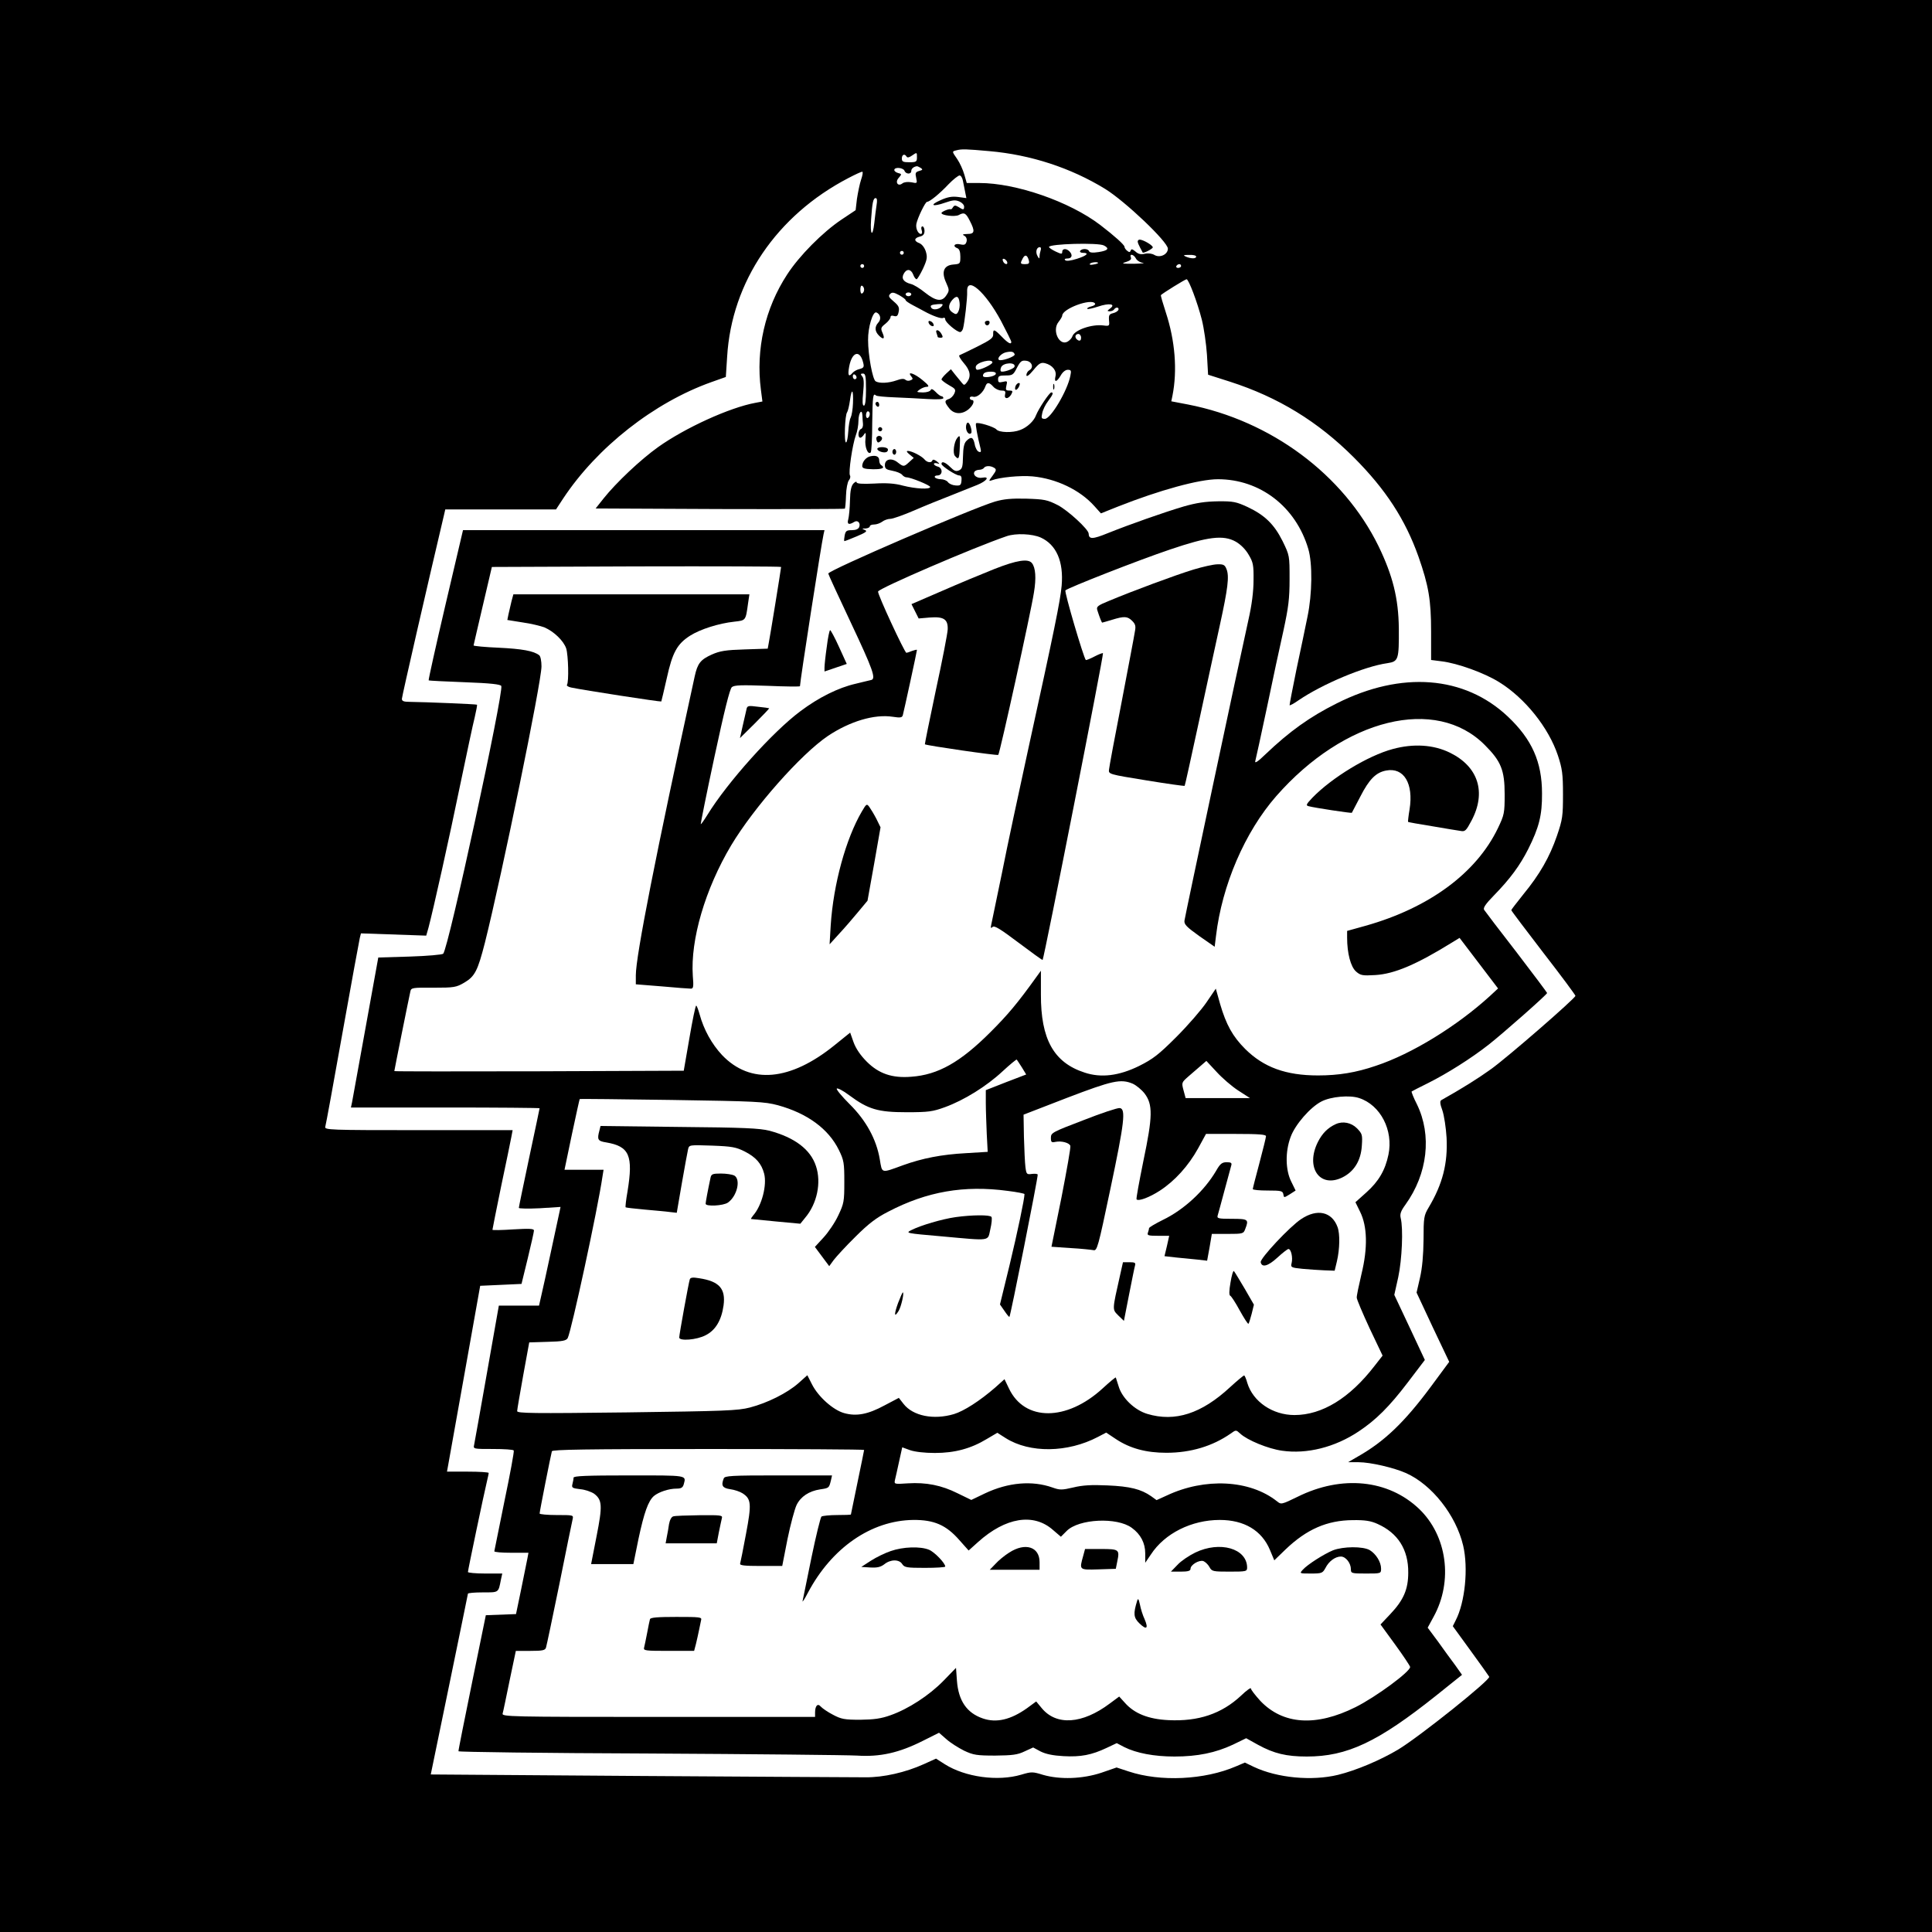 <?xml version="1.0" standalone="no"?>
<!DOCTYPE svg PUBLIC "-//W3C//DTD SVG 20010904//EN"
 "http://www.w3.org/TR/2001/REC-SVG-20010904/DTD/svg10.dtd">
<svg version="1.0" xmlns="http://www.w3.org/2000/svg"
 width="1024pt" height="1024pt" viewBox="0 0 1024 1024"
 preserveAspectRatio="xMidYMid meet">
<g transform="translate(0,1024) scale(0.1,-0.1)"
fill="#000000" stroke="none">
<path d="M0 5120 l0 -5120 5120 0 5120 0 0 5120 0 5120 -5120 0 -5120 0 0
-5120z m5243 4319 c220 -19 433 -89 614 -200 107 -66 333 -281 333 -317 0 -31
-43 -51 -72 -33 -12 7 -32 10 -50 6 -21 -5 -35 -2 -50 12 -16 13 -22 15 -25 5
-4 -10 -8 -10 -19 -1 -8 6 -14 16 -14 21 0 10 -52 57 -129 116 -163 124 -446
222 -640 222 l-67 0 -13 45 c-7 25 -24 62 -37 81 -29 42 -29 41 -6 47 29 8 52
7 175 -4z m-383 -34 c0 -22 -4 -25 -40 -25 -33 0 -40 3 -40 20 0 21 15 27 25
10 4 -7 14 -5 28 5 28 19 27 19 27 -10z m20 -55 c12 -8 11 -11 -8 -16 -20 -6
-22 -11 -16 -37 6 -29 6 -30 -26 -23 -20 3 -38 1 -47 -6 -24 -19 -41 7 -19 30
16 19 16 20 -4 25 -11 3 -20 10 -20 16 0 17 47 13 54 -4 7 -19 36 -20 36 -1 0
12 13 23 30 25 3 0 12 -4 20 -9z m-316 -62 c-8 -24 -17 -70 -22 -102 l-7 -60
-75 -50 c-100 -67 -224 -192 -288 -291 -117 -179 -167 -396 -139 -611 l8 -62
-37 -7 c-137 -25 -373 -133 -515 -234 -94 -67 -223 -189 -290 -273 l-42 -53
658 -3 c362 -1 660 0 663 2 2 3 5 34 6 69 1 36 8 72 15 81 7 8 10 20 6 26 -9
15 13 163 31 213 8 20 14 55 14 77 0 41 19 68 21 28 0 -13 2 -33 3 -45 1 -12
-3 -24 -11 -27 -15 -6 -18 -46 -3 -46 5 0 14 8 20 18 9 13 10 9 7 -25 -5 -41
13 -86 28 -71 4 4 8 74 8 157 2 142 4 160 20 145 3 -4 48 -8 99 -10 51 -2 130
-6 176 -9 52 -3 82 -1 82 5 0 5 -4 10 -10 10 -5 0 -19 10 -31 23 -15 15 -23
18 -26 10 -3 -7 -21 -13 -41 -13 -35 1 -36 2 -18 15 11 8 28 15 39 15 14 0 9
9 -23 35 -43 36 -85 50 -60 20 10 -12 9 -16 -5 -21 -9 -4 -21 -2 -26 3 -7 7
-23 6 -47 -3 -43 -15 -91 -17 -111 -5 -16 10 -40 138 -40 219 -1 66 25 153 44
146 22 -9 27 -36 10 -54 -20 -22 -19 -46 4 -69 24 -24 33 -17 18 16 -10 23 -8
28 16 47 15 12 27 28 27 35 0 8 7 10 19 6 14 -4 20 1 24 22 5 23 0 33 -26 55
-26 22 -30 29 -19 40 10 10 19 9 47 -6 19 -11 35 -22 35 -27 0 -4 18 -16 39
-27 22 -12 48 -25 58 -31 47 -26 93 -42 102 -36 6 3 11 0 11 -8 0 -15 61 -67
79 -67 5 0 12 8 15 18 8 28 24 164 22 197 -3 85 96 -1 179 -155 30 -57 55
-107 55 -112 0 -16 -17 -7 -50 27 -40 41 -47 43 -46 13 1 -19 -14 -30 -84 -65
-47 -23 -89 -44 -95 -46 -5 -2 5 -20 23 -41 35 -40 40 -71 17 -102 -13 -17
-16 -17 -27 -3 -7 8 -23 28 -36 44 l-22 28 -25 -23 c-14 -13 -25 -27 -25 -31
0 -4 18 -18 39 -30 36 -20 38 -24 29 -45 -6 -13 -19 -26 -30 -29 -23 -8 -23
-16 3 -49 26 -33 69 -34 104 -4 25 22 33 48 15 48 -5 0 -10 5 -10 11 0 6 9 9
19 6 20 -5 53 23 64 56 8 22 20 22 42 -3 10 -11 29 -20 43 -20 19 0 23 -4 19
-20 -3 -13 0 -20 9 -20 7 0 18 9 24 20 9 17 8 20 -11 20 -18 0 -20 4 -15 26 6
24 5 26 -19 20 -21 -5 -25 -3 -25 14 0 17 7 20 40 20 36 0 41 3 60 41 18 34
25 40 48 37 31 -3 43 -36 18 -50 -9 -5 -16 -17 -16 -26 0 -11 13 -3 37 26 30
37 40 42 62 37 39 -10 63 -40 55 -70 -8 -34 7 -31 28 5 10 18 25 30 37 30 18
0 20 -4 14 -32 -15 -78 -104 -228 -135 -228 -18 0 -20 4 -14 30 3 17 17 46 31
64 26 35 30 46 17 46 -10 0 -67 -86 -81 -121 -11 -31 -48 -65 -84 -78 -40 -16
-112 -14 -126 3 -12 14 -100 41 -108 32 -4 -4 7 -66 24 -133 4 -18 2 -22 -10
-17 -8 3 -18 21 -21 40 -8 38 -19 42 -44 17 -12 -12 -17 -35 -18 -82 -1 -55
-4 -66 -21 -74 -16 -7 -26 -3 -46 17 -26 26 -47 34 -47 17 0 -11 76 -61 94
-61 10 0 14 -9 12 -27 -2 -24 -6 -28 -31 -26 -17 1 -35 9 -41 18 -6 8 -23 15
-37 15 -14 0 -29 5 -32 10 -3 6 3 10 14 10 28 0 29 40 1 47 -11 3 -20 9 -20
14 0 5 8 6 18 3 14 -5 14 -3 -3 11 -12 9 -21 11 -23 5 -5 -15 -28 -12 -42 5
-15 18 -68 45 -88 45 -9 0 -7 -6 8 -18 l23 -19 -23 -21 c-29 -27 -31 -27 -62
-3 -32 26 -68 18 -68 -14 0 -19 7 -24 39 -30 22 -4 45 -13 52 -21 6 -8 17 -14
24 -14 22 0 125 -42 125 -51 0 -14 -77 -10 -144 7 -43 12 -88 15 -153 11 -63
-3 -93 -1 -93 7 0 5 -7 3 -16 -6 -12 -12 -18 -37 -19 -90 -1 -40 -5 -85 -9
-100 -8 -27 3 -32 32 -14 18 11 34 -6 26 -27 -4 -11 -18 -17 -39 -17 -28 0
-33 -4 -38 -27 -3 -16 -4 -29 -2 -31 1 -1 30 10 65 25 50 21 59 28 44 34 -17
7 -17 8 4 8 12 1 22 6 22 11 0 6 10 10 23 10 13 0 32 7 43 15 10 8 30 15 43
15 13 0 69 20 125 44 55 24 144 60 196 80 52 21 115 46 140 56 51 21 68 46 26
38 -27 -5 -52 14 -41 32 3 5 15 10 25 10 10 0 22 5 25 10 8 12 35 13 55 0 12
-8 11 -14 -9 -41 -21 -28 -22 -31 -5 -25 41 16 152 27 217 21 126 -12 251 -72
327 -157 l35 -39 90 36 c220 87 431 145 530 145 224 0 413 -146 479 -369 23
-77 21 -239 -4 -359 -11 -54 -37 -180 -59 -282 -21 -102 -37 -187 -36 -188 2
-2 23 9 47 26 126 86 349 180 471 197 59 9 62 18 61 185 -2 159 -32 279 -108
436 -186 379 -569 664 -1009 750 l-89 17 6 29 c27 135 14 293 -35 442 -16 49
-28 90 -26 92 11 11 129 84 136 84 11 0 57 -121 81 -215 11 -44 23 -127 27
-185 l6 -106 116 -37 c255 -82 466 -211 656 -401 169 -169 273 -329 343 -526
54 -154 67 -231 67 -397 l0 -151 55 -7 c85 -10 228 -62 305 -110 138 -85 263
-242 312 -389 23 -70 27 -98 27 -206 0 -115 -2 -132 -32 -220 -39 -113 -91
-204 -178 -310 -35 -44 -64 -81 -64 -84 0 -3 77 -105 170 -226 94 -121 170
-224 170 -228 0 -13 -360 -326 -448 -389 -71 -51 -153 -102 -263 -164 -8 -5
-7 -20 6 -55 9 -27 19 -92 22 -144 7 -136 -21 -246 -95 -370 -25 -42 -27 -53
-27 -170 -1 -84 -7 -151 -19 -203 l-18 -78 86 -184 87 -183 -99 -134 c-139
-187 -245 -288 -382 -366 l-55 -32 56 0 c62 0 187 -29 252 -58 137 -62 264
-223 302 -384 28 -120 10 -301 -40 -397 l-15 -30 93 -128 c51 -70 96 -133 100
-140 9 -15 -366 -315 -481 -385 -95 -57 -223 -111 -320 -135 -140 -34 -323
-16 -446 42 l-48 23 -47 -20 c-167 -72 -401 -83 -569 -27 l-64 21 -81 -28
c-100 -33 -219 -37 -309 -11 -55 17 -61 17 -115 1 -125 -37 -297 -13 -405 55
l-47 30 -64 -29 c-97 -44 -215 -71 -310 -70 -45 0 -582 3 -1193 7 l-1111 8 98
475 c54 261 98 478 99 483 0 4 36 7 79 7 86 0 82 -3 96 68 l7 32 -91 0 c-50 0
-91 4 -91 8 0 10 86 420 100 477 5 22 10 43 10 48 0 4 -50 7 -110 7 l-111 0 6
33 c3 17 43 239 88 492 l82 460 110 5 109 5 33 135 c18 74 33 141 33 148 0 10
-24 11 -110 6 -60 -4 -110 -5 -110 -2 0 4 21 107 46 230 26 122 50 240 54 261
l7 37 -499 0 c-471 0 -499 1 -494 18 3 9 44 233 91 497 47 264 89 491 92 504
l6 24 173 -6 173 -6 12 42 c25 94 111 479 168 757 34 162 68 324 77 358 8 35
14 65 12 67 -3 3 -274 14 -355 15 -33 0 -43 4 -43 16 0 12 137 610 225 982 l5
22 294 0 293 0 38 58 c180 272 482 509 786 617 l76 27 7 108 c24 397 262 748
642 946 36 19 69 34 74 34 5 0 2 -19 -6 -42z m540 -8 c3 -16 9 -43 12 -60 l6
-30 -44 6 c-32 4 -56 0 -93 -17 -62 -27 -43 -37 25 -13 40 14 54 15 75 6 14
-6 25 -18 25 -27 0 -18 -4 -19 -30 -2 -17 10 -22 9 -29 -1 -4 -8 -10 -13 -12
-11 -8 4 -49 -13 -49 -20 0 -13 71 -21 91 -11 29 16 38 12 59 -30 29 -56 26
-70 -12 -70 -26 -1 -30 -3 -16 -10 10 -6 14 -18 11 -30 -5 -17 -11 -20 -34
-15 -31 7 -42 -11 -14 -21 10 -4 15 -20 15 -44 0 -38 -1 -39 -37 -42 -51 -4
-65 -39 -38 -97 17 -38 17 -42 1 -66 -23 -36 -55 -32 -113 14 -27 22 -61 43
-76 46 -38 10 -51 29 -37 54 15 28 38 26 50 -4 5 -14 13 -25 18 -25 4 0 19 25
34 56 22 48 24 61 15 91 -7 21 -20 38 -34 44 -30 11 -29 27 2 35 18 4 25 13
25 30 0 13 -5 24 -11 24 -6 0 -8 -9 -4 -20 4 -11 2 -20 -4 -20 -15 0 -29 30
-24 54 7 33 47 115 56 116 14 0 66 42 114 93 25 26 52 47 59 47 7 0 15 -13 18
-30z m-458 -127 c-3 -21 -9 -64 -12 -95 -9 -79 -23 -64 -17 19 6 88 11 113 24
113 8 0 9 -13 5 -37z m1205 -214 c31 -16 22 -27 -28 -35 -32 -5 -48 -3 -51 5
-5 14 -39 15 -47 1 -3 -5 3 -10 14 -10 37 0 22 -15 -32 -32 -32 -10 -56 -13
-61 -7 -6 5 -2 9 12 9 24 0 29 19 10 38 -17 17 -38 15 -38 -3 0 -13 -5 -12
-35 2 -19 9 -35 20 -35 24 0 17 262 24 291 8z m-335 -25 c-3 -9 -6 -23 -6 -32
-1 -15 -2 -15 -11 1 -12 21 -5 47 12 47 6 0 8 -7 5 -16z m-726 -14 c0 -5 -4
-10 -10 -10 -5 0 -10 5 -10 10 0 6 5 10 10 10 6 0 10 -4 10 -10z m663 -40 c4
-16 0 -20 -19 -20 -27 0 -28 3 -13 31 12 22 24 18 32 -11z m567 11 c5 -11 22
-22 37 -24 16 -2 -6 -4 -47 -5 -62 0 -69 1 -43 9 22 7 31 14 27 24 -9 22 14
18 26 -4z m320 9 c0 -12 -27 -12 -55 0 -16 7 -13 9 18 9 20 1 37 -3 37 -9z
m-1002 -28 c6 -18 -15 -14 -22 4 -4 10 -1 14 6 12 6 -2 14 -10 16 -16z m482
-6 c0 -2 -11 -6 -25 -8 -13 -3 -22 -1 -19 3 5 9 44 13 44 5z m-1240 -16 c0 -5
-4 -10 -10 -10 -5 0 -10 5 -10 10 0 6 5 10 10 10 6 0 10 -4 10 -10z m1680 0
c0 -5 -7 -10 -16 -10 -8 0 -12 5 -9 10 3 6 10 10 16 10 5 0 9 -4 9 -10z
m-1680 -125 c0 -8 -4 -17 -10 -20 -6 -4 -10 5 -10 20 0 15 4 24 10 20 6 -3 10
-12 10 -20z m250 -25 c0 -5 -7 -10 -15 -10 -8 0 -15 5 -15 10 0 6 7 10 15 10
8 0 15 -4 15 -10z m256 -45 c2 -15 -1 -36 -7 -47 -8 -15 -13 -16 -29 -5 -25
15 -26 40 -3 67 23 26 35 21 39 -15z m718 -4 c3 -5 -6 -12 -20 -15 -15 -4 -24
-9 -21 -13 3 -3 29 3 57 12 59 20 96 14 64 -10 -17 -13 -17 -14 -2 -15 9 0 20
5 23 10 9 14 27 12 23 -2 -3 -7 -15 -15 -29 -18 -20 -5 -23 -11 -21 -38 3 -30
2 -31 -30 -27 -61 8 -153 -24 -164 -57 -3 -10 -15 -23 -26 -29 -44 -24 -83 60
-48 104 11 14 20 29 20 34 0 37 156 94 174 64z m-814 -16 c-14 -16 -46 -20
-54 -6 -8 12 -1 16 35 19 28 2 30 0 19 -13z m740 -165 c0 -13 -5 -18 -15 -14
-8 4 -15 12 -15 20 0 8 7 14 15 14 8 0 15 -9 15 -20z m-352 -88 c4 -12 -74
-39 -84 -29 -10 10 15 35 39 40 29 6 40 3 45 -11z m-803 -44 c6 -23 3 -28 -19
-34 -14 -3 -30 -12 -37 -20 -21 -25 -27 -15 -18 34 15 78 57 90 74 20z m685 1
c0 -10 -59 -39 -80 -39 -6 0 -10 8 -8 17 4 23 88 44 88 22z m117 -23 c-4 -12
-64 -32 -72 -24 -3 3 -3 12 1 21 10 26 80 29 71 3z m-99 -38 c-5 -15 -68 -24
-68 -10 0 15 13 22 43 22 18 0 27 -4 25 -12z m-738 -19 c0 -5 -4 -9 -10 -9 -5
0 -10 7 -10 16 0 8 5 12 10 9 6 -3 10 -10 10 -16z m50 -64 c0 -55 -4 -85 -11
-85 -8 0 -9 21 -4 70 5 50 4 75 -5 85 -10 12 -9 15 4 15 13 0 16 -13 16 -85z
m-69 -72 c-1 -32 -7 -66 -12 -76 -6 -10 -11 -44 -13 -75 -2 -31 -7 -57 -12
-57 -11 0 -6 146 6 160 4 6 11 34 15 63 9 69 19 59 16 -15z m89 -57 c0 -8 -4
-18 -10 -21 -5 -3 -10 3 -10 14 0 12 5 21 10 21 6 0 10 -6 10 -14z"/>
<path d="M6030 8960 c0 -6 6 -20 13 -33 6 -12 13 -23 13 -25 3 -7 54 19 54 27
0 11 -51 41 -70 41 -5 0 -10 -5 -10 -10z"/>
<path d="M4922 8529 c2 -7 10 -15 17 -17 8 -3 12 1 9 9 -2 7 -10 15 -17 17 -8
3 -12 -1 -9 -9z"/>
<path d="M5220 8531 c0 -17 18 -21 24 -6 3 9 0 15 -9 15 -8 0 -15 -4 -15 -9z"/>
<path d="M4964 8474 c3 -9 6 -18 6 -20 0 -2 7 -4 15 -4 13 0 14 4 5 20 -13 24
-35 27 -26 4z"/>
<path d="M5383 8195 c-9 -25 4 -29 17 -6 7 15 7 21 0 21 -6 0 -13 -7 -17 -15z"/>
<path d="M5582 8190 c0 -14 2 -19 5 -12 2 6 2 18 0 25 -3 6 -5 1 -5 -13z"/>
<path d="M4640 8101 c0 -6 5 -13 10 -16 6 -3 10 1 10 9 0 9 -4 16 -10 16 -5 0
-10 -4 -10 -9z"/>
<path d="M5120 7976 c0 -24 16 -43 27 -32 8 8 -6 56 -17 56 -6 0 -10 -11 -10
-24z"/>
<path d="M4656 7971 c-4 -5 -2 -12 3 -15 5 -4 12 -2 15 3 4 5 2 12 -3 15 -5 4
-12 2 -15 -3z"/>
<path d="M4647 7924 c-3 -3 -3 -12 0 -20 4 -11 9 -12 19 -3 8 6 11 15 8 20 -6
10 -18 12 -27 3z"/>
<path d="M5073 7918 c-17 -22 -24 -80 -12 -94 20 -24 24 -16 26 46 3 63 1 67
-14 48z"/>
<path d="M4650 7861 c0 -13 37 -24 50 -16 6 4 8 11 5 16 -8 12 -55 12 -55 0z"/>
<path d="M4730 7845 c0 -8 5 -15 10 -15 6 0 10 7 10 15 0 8 -4 15 -10 15 -5 0
-10 -7 -10 -15z"/>
<path d="M4615 7822 c-24 -4 -45 -29 -45 -52 0 -12 12 -16 55 -17 51 -1 69 7
45 22 -5 3 -10 14 -10 25 0 20 -16 28 -45 22z"/>
<path d="M5275 7582 c-124 -37 -885 -365 -885 -382 0 -4 54 -121 120 -261 116
-246 134 -296 108 -303 -7 -2 -44 -10 -83 -20 -92 -21 -196 -73 -292 -145
-147 -109 -388 -378 -493 -549 -18 -29 -34 -52 -36 -50 -1 2 31 163 73 358 52
242 81 359 92 368 13 11 51 12 189 7 94 -4 172 -5 172 -2 0 25 113 752 125
805 l5 22 -958 0 -958 0 -93 -396 c-51 -218 -91 -398 -89 -400 2 -2 88 -6 192
-10 136 -5 189 -11 193 -20 13 -35 -280 -1391 -308 -1419 -5 -5 -83 -12 -177
-15 l-167 -5 -67 -370 c-37 -203 -69 -382 -72 -397 l-6 -28 500 0 c275 0 500
-2 500 -4 0 -2 -25 -120 -55 -261 -30 -142 -55 -262 -55 -267 0 -4 50 -5 111
-2 l110 7 -5 -24 c-3 -13 -23 -107 -45 -209 -22 -102 -45 -209 -52 -237 l-12
-53 -107 0 -106 0 -63 -357 c-35 -197 -65 -368 -68 -381 -5 -22 -4 -22 100
-22 58 0 108 -3 110 -8 3 -4 -19 -124 -49 -267 -29 -143 -53 -263 -54 -267 0
-5 41 -8 90 -8 l91 0 -6 -32 c-4 -18 -18 -91 -33 -163 l-27 -130 -80 -3 -80
-3 -73 -357 c-40 -196 -73 -360 -72 -364 0 -4 453 -10 1008 -12 554 -3 1051
-8 1105 -11 122 -8 223 15 348 78 l86 43 39 -34 c21 -19 64 -46 94 -61 49 -23
67 -26 165 -26 90 1 118 4 155 22 l46 21 39 -21 c28 -14 66 -22 122 -25 91 -5
149 6 229 44 l53 25 40 -21 c64 -32 158 -50 266 -50 123 0 218 20 310 63 l70
34 63 -35 c84 -46 150 -62 258 -62 214 0 376 76 687 324 l136 109 -36 51 c-21
28 -62 84 -91 125 l-55 74 31 57 c105 190 72 431 -77 573 -163 155 -409 180
-643 64 -86 -42 -88 -42 -110 -24 -144 114 -382 126 -585 30 l-53 -24 -29 21
c-53 37 -112 52 -231 57 -85 4 -133 1 -182 -11 -60 -14 -71 -14 -110 0 -108
38 -234 27 -357 -31 l-73 -35 -72 35 c-86 43 -167 59 -264 53 -71 -5 -73 -4
-69 16 3 12 13 56 22 98 l17 77 41 -15 c26 -9 77 -15 132 -15 105 0 191 23
275 74 l56 33 44 -28 c128 -81 329 -78 489 6 l44 23 51 -34 c75 -50 161 -73
268 -73 129 0 245 35 341 102 28 20 28 20 50 0 37 -35 149 -81 222 -91 132
-19 280 18 406 102 92 61 163 132 259 258 l92 121 -81 173 -81 172 21 94 c20
94 27 257 13 313 -5 21 0 37 25 71 118 164 141 368 61 532 -18 35 -30 66 -28
68 1 1 41 22 88 45 98 49 227 130 320 203 73 57 310 266 310 274 0 2 -73 100
-162 216 -90 116 -167 217 -172 225 -6 10 8 31 52 76 86 88 138 159 182 246
57 114 74 179 73 295 0 166 -53 286 -181 407 -230 217 -564 243 -907 70 -142
-71 -249 -147 -379 -271 -37 -36 -56 -49 -53 -36 3 11 31 139 62 285 30 146
70 330 88 410 26 121 32 166 32 271 0 124 0 125 -37 201 -45 90 -95 138 -186
181 -59 27 -75 31 -156 30 -68 -1 -114 -8 -181 -27 -105 -31 -284 -94 -404
-142 -81 -33 -100 -33 -101 -2 0 22 -111 124 -164 151 -55 28 -71 31 -166 34
-79 2 -120 -2 -165 -15z m241 -191 c83 -38 122 -127 111 -255 -7 -80 -40 -241
-176 -861 -49 -225 -113 -522 -140 -660 -28 -137 -54 -261 -57 -275 -4 -19 -3
-22 7 -13 9 9 40 -10 137 -83 69 -52 126 -93 128 -92 8 9 325 1620 320 1626
-2 2 -23 -6 -46 -18 -23 -12 -43 -20 -45 -18 -12 13 -115 362 -108 369 15 14
384 159 553 216 203 69 284 79 350 42 26 -15 52 -41 68 -69 24 -40 27 -55 26
-135 0 -59 -9 -131 -27 -210 -50 -224 -336 -1570 -339 -1594 -3 -20 11 -34 78
-82 l82 -57 7 57 c32 270 153 551 319 741 362 413 847 532 1106 271 86 -86
105 -133 105 -261 0 -100 -2 -109 -36 -180 -114 -237 -364 -422 -702 -517
l-97 -27 0 -36 c0 -83 19 -154 47 -179 24 -21 34 -23 102 -19 102 6 219 56
411 175 l36 22 102 -134 102 -134 -42 -39 c-175 -160 -415 -308 -606 -371
-105 -36 -198 -51 -306 -51 -171 0 -288 43 -386 140 -67 67 -101 129 -133 238
l-23 82 -49 -72 c-27 -40 -99 -123 -160 -184 -94 -94 -124 -117 -198 -154
-106 -52 -201 -64 -288 -35 -164 53 -233 177 -232 415 l0 125 -21 -29 c-104
-145 -155 -205 -246 -296 -160 -160 -278 -227 -421 -237 -100 -8 -171 16 -235
80 -34 34 -58 70 -70 103 l-18 51 -83 -67 c-235 -190 -446 -209 -596 -52 -55
59 -97 135 -119 216 -7 25 -15 46 -18 46 -4 0 -20 -78 -36 -172 l-30 -173
-767 -3 c-422 -1 -767 -1 -767 1 0 5 79 397 85 422 4 20 11 21 122 20 111 0
121 2 164 27 56 33 71 63 109 211 90 359 300 1382 300 1465 0 28 -5 54 -12 59
-29 23 -91 34 -215 40 -73 3 -133 9 -133 12 1 3 22 98 49 211 l48 205 766 3
c422 1 767 0 767 -3 0 -8 -60 -378 -66 -406 l-5 -27 -122 -4 c-100 -3 -131 -8
-174 -27 -60 -27 -76 -47 -91 -116 -205 -939 -312 -1482 -312 -1584 l0 -48
138 -11 c76 -7 145 -12 154 -12 13 0 15 11 10 68 -13 191 65 459 203 691 121
202 370 484 514 581 116 77 245 116 343 101 39 -6 49 -5 53 8 5 17 75 339 75
346 0 3 -12 0 -26 -5 -14 -6 -27 -10 -30 -10 -9 0 -155 314 -150 325 7 18 503
232 681 293 49 17 136 13 181 -7z m-100 -2808 l23 -38 -107 -41 -107 -42 0
-68 c0 -38 3 -112 5 -164 l5 -95 -115 -7 c-130 -7 -231 -27 -334 -64 -118 -43
-110 -45 -123 32 -18 106 -73 206 -160 292 -40 40 -71 77 -68 82 3 5 33 -10
66 -35 101 -75 153 -90 304 -90 116 0 138 3 204 27 101 37 219 110 304 189 40
37 74 65 76 63 2 -2 14 -21 27 -41z m1147 -123 l62 -40 -171 0 -170 0 -11 41
c-11 41 -10 42 25 73 20 17 50 43 66 57 l30 26 54 -58 c29 -32 81 -77 115 -99z
m-559 36 c18 -8 46 -31 62 -51 45 -59 44 -121 -6 -359 -22 -109 -39 -200 -36
-203 11 -11 69 11 123 46 80 52 152 132 203 224 l42 77 159 0 c121 0 159 -3
159 -12 0 -7 -16 -71 -35 -143 -19 -71 -35 -133 -35 -137 0 -5 36 -8 79 -8 71
0 80 -2 83 -20 3 -19 3 -19 34 0 l31 20 -23 47 c-31 61 -33 159 -3 238 24 65
104 157 163 187 50 26 150 35 200 18 113 -37 182 -171 155 -300 -17 -82 -52
-142 -117 -200 l-58 -52 25 -51 c38 -77 41 -191 7 -330 -14 -60 -26 -116 -25
-125 0 -9 31 -82 68 -162 l69 -145 -43 -55 c-132 -171 -278 -260 -424 -260
-116 0 -220 71 -250 170 -6 22 -14 40 -17 40 -3 0 -37 -28 -74 -62 -152 -141
-292 -186 -439 -142 -67 20 -134 84 -152 146 -7 23 -14 45 -15 47 -2 2 -33
-24 -70 -58 -191 -175 -413 -175 -496 -1 l-24 50 -49 -44 c-82 -71 -166 -125
-219 -141 -108 -32 -217 -10 -267 54 l-25 32 -76 -40 c-87 -47 -148 -59 -213
-41 -59 16 -138 87 -171 152 l-25 49 -47 -42 c-60 -53 -165 -105 -257 -129
-65 -17 -135 -19 -654 -26 -496 -6 -581 -5 -580 7 0 8 15 93 32 189 l32 175
98 3 c79 2 98 6 106 20 20 40 159 683 184 855 l6 37 -104 0 -103 0 39 187 c22
102 40 187 42 188 1 1 220 -1 487 -5 451 -7 491 -9 563 -28 156 -43 268 -125
323 -237 27 -55 29 -69 29 -170 0 -103 -2 -114 -32 -177 -17 -37 -53 -90 -78
-117 l-46 -50 38 -51 38 -51 24 33 c14 18 65 74 115 123 69 69 111 101 174
133 205 107 402 141 633 110 49 -6 89 -14 89 -17 0 -25 -37 -201 -79 -376
l-51 -209 23 -33 c12 -18 24 -33 27 -33 5 0 151 734 150 754 0 4 -13 6 -30 4
-28 -4 -30 -2 -35 36 -3 23 -6 94 -8 160 l-2 118 230 89 c241 92 285 102 349
75z m-1424 -1941 c0 -3 -16 -80 -35 -172 -19 -92 -35 -169 -35 -170 0 -2 -33
-3 -72 -3 -40 0 -78 -4 -84 -8 -5 -4 -29 -101 -53 -217 -23 -115 -45 -219 -47
-230 -3 -11 10 8 28 43 126 238 335 383 558 386 111 1 175 -27 245 -107 l49
-55 50 45 c146 131 294 155 397 64 l42 -36 31 31 c64 64 267 74 345 16 47 -34
71 -81 71 -135 l0 -50 30 44 c73 112 216 183 365 183 130 0 223 -56 266 -159
l23 -55 60 58 c112 107 220 154 356 155 65 1 96 -4 131 -20 108 -48 164 -136
163 -258 0 -89 -25 -146 -95 -220 l-52 -55 78 -107 c43 -59 78 -112 79 -118 2
-24 -181 -159 -289 -213 -210 -105 -385 -93 -505 33 -27 30 -50 59 -50 66 0 6
-24 -11 -53 -39 -102 -95 -225 -137 -384 -129 -106 5 -181 35 -231 92 l-30 33
-50 -37 c-145 -109 -283 -119 -361 -24 l-29 35 -49 -36 c-86 -61 -162 -79
-234 -54 -85 29 -129 94 -137 199 l-5 69 -66 -68 c-76 -78 -187 -150 -281
-183 -50 -18 -87 -23 -160 -24 -84 0 -101 3 -146 27 -27 14 -56 34 -64 43 -16
19 -30 4 -30 -32 l0 -23 -831 0 c-786 0 -830 1 -825 18 3 9 19 88 37 175 l33
157 77 0 c65 0 79 3 83 18 3 9 35 161 71 337 35 176 67 330 70 343 5 22 4 22
-85 22 -49 0 -90 4 -90 8 0 11 60 313 65 330 3 9 178 12 830 12 454 0 825 -2
825 -5z"/>
<path d="M5270 7224 c-63 -25 -188 -77 -277 -116 l-162 -70 19 -38 19 -38 58
5 c75 6 98 -9 96 -63 -1 -22 -29 -167 -63 -323 -33 -156 -59 -285 -58 -286 12
-7 384 -61 389 -56 8 7 173 756 189 860 13 77 9 133 -11 157 -20 24 -80 15
-199 -32z"/>
<path d="M6325 7221 c-95 -29 -321 -113 -443 -164 -64 -26 -72 -32 -66 -51 11
-35 23 -66 26 -66 2 0 25 7 52 15 65 20 82 19 107 -6 17 -17 20 -28 14 -57 -3
-21 -35 -188 -70 -372 -36 -184 -66 -346 -67 -359 -3 -24 -1 -25 197 -57 110
-18 202 -31 204 -29 2 2 36 158 77 347 41 189 90 417 110 507 42 192 50 256
35 294 -9 23 -16 27 -48 26 -21 0 -78 -13 -128 -28z"/>
<path d="M2711 7053 c-5 -21 -12 -52 -16 -69 l-6 -30 81 -13 c44 -6 96 -19
115 -26 51 -22 102 -71 116 -112 11 -36 15 -176 4 -193 -3 -4 7 -11 22 -14 65
-14 475 -77 478 -74 1 2 14 57 29 123 30 137 55 182 124 226 54 34 151 65 234
74 62 7 60 5 73 98 l7 47 -625 0 -626 0 -10 -37z"/>
<path d="M7382 6270 c-131 -35 -322 -151 -426 -258 -33 -35 -36 -41 -20 -45
28 -8 226 -38 229 -35 1 2 21 40 45 86 47 92 83 128 137 138 94 18 146 -69
124 -206 -6 -35 -9 -65 -8 -66 1 -2 59 -12 127 -23 69 -12 137 -23 151 -25 24
-5 30 1 58 54 80 150 37 287 -115 361 -86 42 -192 49 -302 19z"/>
<path d="M4568 5939 c-85 -145 -151 -386 -165 -603 l-6 -101 50 55 c28 30 73
82 101 116 l50 60 35 195 34 194 -22 45 c-13 25 -30 53 -38 64 -13 17 -15 16
-39 -25z"/>
<path d="M5743 4303 c-165 -63 -173 -67 -173 -93 0 -24 3 -27 25 -22 32 6 72
-5 78 -21 3 -7 -19 -130 -47 -274 l-53 -261 101 -7 c56 -3 110 -9 121 -11 20
-5 25 14 90 323 75 355 83 426 50 430 -11 2 -98 -27 -192 -64z"/>
<path d="M7080 4282 c-42 -19 -72 -49 -95 -95 -67 -134 9 -246 129 -188 63 31
99 89 104 168 4 59 2 64 -26 93 -30 30 -75 39 -112 22z"/>
<path d="M3177 4248 c-13 -48 -9 -56 36 -63 123 -21 144 -69 113 -260 -8 -44
-12 -82 -10 -84 2 -2 47 -7 101 -12 54 -5 114 -10 134 -13 l36 -4 27 157 c15
86 30 167 33 180 6 23 6 23 127 19 106 -4 127 -8 173 -31 59 -30 89 -64 103
-117 16 -61 -12 -170 -58 -222 -8 -10 -13 -18 -11 -19 2 0 62 -6 132 -13 l129
-12 25 31 c64 75 87 187 58 274 -29 89 -113 152 -247 188 -52 13 -136 17 -479
20 l-416 5 -6 -24z"/>
<path d="M6446 4035 c-63 -107 -171 -207 -283 -261 -40 -20 -73 -39 -73 -44 0
-5 -3 -15 -6 -24 -5 -14 3 -16 54 -16 l59 0 -12 -54 -13 -54 62 -7 c33 -3 84
-8 112 -11 l52 -6 13 71 12 71 84 0 c80 0 84 1 93 26 20 51 16 54 -71 54 -72
0 -80 2 -75 18 3 9 19 69 36 132 17 63 33 123 36 133 4 13 -1 17 -24 17 -25 0
-35 -8 -56 -45z"/>
<path d="M3766 3998 c-14 -65 -26 -130 -26 -138 0 -16 94 -11 118 6 49 34 70
124 33 144 -11 5 -42 10 -70 10 -44 0 -51 -3 -55 -22z"/>
<path d="M6897 3779 c-60 -39 -219 -209 -215 -229 6 -30 39 -21 88 24 27 25
54 46 59 46 14 0 24 -45 17 -74 -6 -23 -3 -25 57 -31 34 -3 87 -7 117 -8 l54
-2 12 50 c15 64 17 146 3 182 -30 81 -108 98 -192 42z"/>
<path d="M5065 3789 c-71 -10 -186 -44 -233 -68 -34 -17 -34 -17 160 -34 266
-24 242 -27 257 38 7 30 10 59 6 65 -7 12 -104 11 -190 -1z"/>
<path d="M5937 3483 c-43 -191 -42 -182 -10 -215 l30 -29 27 138 c15 76 29
146 32 156 4 14 -1 17 -30 17 l-34 0 -15 -67z"/>
<path d="M6522 3443 c-8 -45 -8 -69 -1 -71 5 -2 28 -37 50 -78 23 -41 43 -73
46 -70 3 2 10 26 17 52 l12 49 -49 85 c-28 47 -53 89 -57 93 -4 4 -12 -23 -18
-60z"/>
<path d="M3656 3459 c-6 -17 -56 -293 -56 -308 0 -20 93 -13 140 12 52 26 84
79 95 158 12 89 -23 128 -129 144 -34 6 -47 4 -50 -6z"/>
<path d="M4760 3334 c-22 -61 -21 -81 3 -42 13 21 31 98 22 98 -2 0 -13 -25
-25 -56z"/>
<path d="M3040 2408 c0 -7 -3 -22 -6 -34 -5 -19 -1 -22 41 -27 26 -2 59 -14
74 -24 43 -33 45 -63 13 -225 l-29 -148 112 0 112 0 27 133 c30 141 52 202 82
228 25 21 79 39 119 39 25 0 34 5 39 23 13 49 24 47 -289 47 -229 0 -295 -3
-295 -12z"/>
<path d="M3836 2404 c-15 -38 -7 -51 34 -57 23 -3 52 -13 66 -22 46 -30 48
-56 18 -215 -15 -80 -29 -151 -31 -157 -4 -10 22 -13 109 -13 l114 0 28 143
c16 78 38 159 48 180 22 45 66 74 125 83 47 7 47 7 57 47 l6 27 -284 0 c-250
0 -285 -2 -290 -16z"/>
<path d="M3569 2203 c-10 -2 -19 -19 -23 -41 -3 -20 -8 -52 -12 -69 l-6 -33
135 0 136 0 11 58 c6 31 14 65 16 75 5 16 -5 17 -118 16 -68 -1 -130 -3 -139
-6z"/>
<path d="M4721 2019 c-30 -10 -77 -33 -105 -51 l-51 -33 48 -3 c36 -2 54 2 74
17 33 27 79 27 95 1 12 -18 24 -20 120 -20 60 0 108 3 108 7 0 18 -57 77 -86
89 -46 19 -138 16 -203 -7z"/>
<path d="M5349 2011 c-24 -15 -57 -42 -73 -60 l-30 -31 132 0 132 0 0 40 c0
82 -76 106 -161 51z"/>
<path d="M6335 2011 c-33 -16 -76 -45 -94 -65 l-35 -36 52 0 c39 0 52 4 52 15
0 21 45 48 68 41 10 -4 25 -18 32 -31 13 -24 18 -25 107 -25 90 0 93 1 93 23
-2 100 -144 141 -275 78z"/>
<path d="M7065 2023 c-48 -20 -135 -75 -160 -103 -18 -20 -18 -20 43 -20 58 0
62 2 77 29 18 36 52 61 82 61 26 0 53 -35 53 -67 0 -22 3 -23 80 -23 79 0 80
0 80 26 0 35 -27 78 -60 98 -36 21 -141 20 -195 -1z"/>
<path d="M5741 1993 c-21 -75 -22 -74 81 -71 l92 3 8 40 c13 62 9 65 -86 65
l-85 0 -10 -37z"/>
<path d="M6027 1755 c-21 -68 -19 -89 12 -119 38 -37 49 -28 28 21 -10 21 -21
56 -25 78 -7 31 -10 36 -15 20z"/>
<path d="M3445 1658 c-2 -7 -9 -40 -15 -73 -6 -33 -14 -68 -16 -77 -5 -17 6
-18 130 -18 l135 0 10 38 c5 20 12 53 16 72 4 19 9 43 11 53 5 16 -6 17 -131
17 -100 0 -137 -3 -140 -12z"/>
<path d="M4382 6811 c-7 -48 -12 -98 -12 -109 l0 -21 59 20 59 20 -41 90 c-22
49 -44 89 -47 89 -4 0 -12 -40 -18 -89z"/>
<path d="M3956 6478 c-3 -13 -12 -52 -20 -87 l-14 -63 79 78 c43 43 77 79 76
80 -1 1 -28 5 -59 8 -54 7 -58 6 -62 -16z"/>
</g>
</svg>
